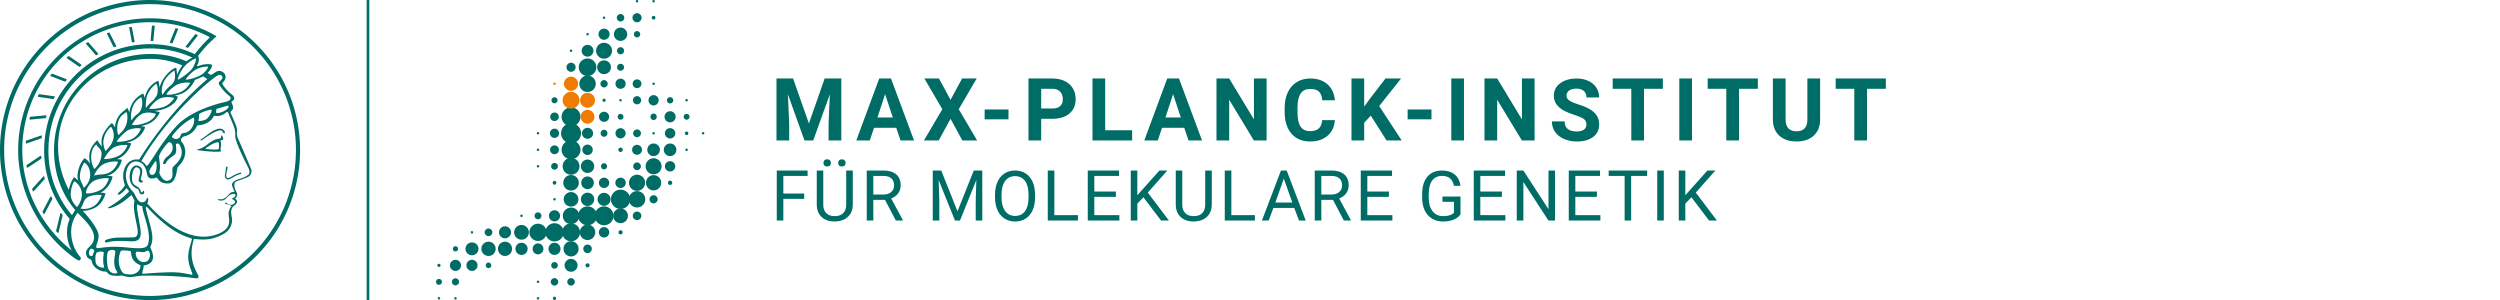 <svg xmlns="http://www.w3.org/2000/svg" viewBox="0 0 2500 300"><defs id="defs1102"/><defs id="defs836">
		<rect height="74.2" width="66.36" y="9.18" x="13.08" id="SVGID_1_"/>
	</defs><defs><style>.minerva-base-style{}</style></defs><g transform="translate(0 0) scale(1.429) translate(0 0)" style="fill: #006c66;"><title>minerva</title><path d="M105,0A105,105,0,1,0,210,105,105.1,105.1,0,0,0,105,0Zm0,207.1A102.1,102.1,0,1,1,207.1,105,102.2,102.2,0,0,1,105,207.1Z"/><path class="minerva-base-style" d="M166.6,97c-1.4-3.1-.5-5.1-.9-7.3s-2.7-7-4.3-10.8c-.7-1.7,3.8-1.3.4-7.6,0-.2,4.7-2,0-5.5a26.4,26.4,0,0,1-6-6.7,1,1,0,0,1,0-1.3c2.7-2.4,2.8-5.8-.1-7.5s-4.5,0-6.7,1.4c-.7.5-1.1.8-1.9.5L145.3,51c2.7-2.6,3.3-5.2,3.1-5.6s-4.6-1.3-10.2,1l-.4-.3c2.3-3.9,1-6.7.9-6.9h-.1A81,81,0,0,1,151,25.9h.1c.2-.3.3-.6-.2-.9l-1-.6A92.4,92.4,0,0,0,12.7,105c0,29.5,15,57.9,39.4,75.6a13.5,13.5,0,0,0,2.8,1.6A1.1,1.1,0,0,0,56,182l.3-.5a1,1,0,0,0,.3-.8c0-.7-.9-1.3-2.1-3a27.7,27.7,0,0,1-4.7-15.1,22.1,22.1,0,0,1,4.5-13.7c3.7,3.9,11.7,10.9,11.5,17.4s-6.9,6.8-5.4,12.2c.9,3.4,3.4,2,3.9,4.6.7,4.4,6.7,7.3,9.3,6.9.7-.1,1.2.4,2.4,1.7s6.2,1.6,8.2,1.2,4.1,1.4,8,.9,6.1-.9,8.2-.9,22.5-.3,36,1.8c2.4.4,3.1-.7,2.1-2.5-4.9-8.6-5.6-15.8-2.8-25,5,.4,12.2,1.7,21.6-4a11,11,0,0,0,5.1-9.5c-.1-2.1-1-4.7-.5-6.7s1.3-2.7,2.1-3.2c3.6-2.6,1-4.6.4-4.8a3.4,3.4,0,0,0,1.1-4.6c-.7-.7-2.7-6.2-.4-7.3s5.3-1.8,8.1-3.1a4.5,4.5,0,0,0,2.4-6C174.2,114.4,166.8,97.4,166.6,97ZM64.7,179.1c-.7.2-2.9.3-2.4-2.7s2.3-2.6,3.3-1.6S64.9,177.6,64.7,179.1Zm87-125.9c1.2-.8,2.5-1.1,3.3-.4,2.6,2.6-2.9,4.1-1.8,6.1a30.7,30.7,0,0,0,7.5,8.4c1.2,1,1.4,3.1-3.3,4.1s-23.6,5.9-33.6,16.5c-12.5,13.2-20.4,30.3-21.5,28s-3.6-2.8-3.2-3.5C117,81.6,145.1,57.3,151.7,53.2Zm8.2,21.7c-1,2.9-9.1,5.5-8.7,3.5s0-2.2.6-2.3,3.5-1.1,7.5-2.1C159.7,73.9,160.2,74.1,159.9,74.9Zm-20.6,5.3c-.2-1.2,8.5-4.1,8.8-3.3s-1.8,6-4.7,7-4.7.9-4.6.4A11,11,0,0,0,139.3,80.2ZM119,125.8c-4,2.5-6.2-2.2-6.8-3.1a3.7,3.7,0,0,1-.5-3.1c.3-1.4.5-3.3-.4-9.3-.4-2.7,5-9.2,6.3-10.4s3.1.6,3.2,2.6c.3,3.6-1.8,5.6-3.9,7.2s-3.1,4.4-2.6,5.1a1.5,1.5,0,0,0,1.9-.9c1.5-3.3,6-4.9,6.7-6.7s.3-4.4.2-5.6.9-1.2,1.6-1.1,1.4,1.4,1.8,2.7c2.9,7.5-4.3,12-5.5,13.8S122.1,123.9,119,125.8Zm6.1-29.1c-2.2,1.5-5.3-.5-4.7-1.4a43.7,43.7,0,0,1,11.5-11c3.4-2.1,3.8-2.3,4-1.1a10.6,10.6,0,0,1-2.6,7.5c-2.3,2.5-4.6,2.3-5.8,2.6S126.7,95.6,125.1,96.7Zm-19.3,25.6c-1-.2-1.4-2.1-1.2-2.9s3.1-5.2,4-6.4a.5.5,0,0,1,.8.3C110,117.4,109.4,123.1,105.8,122.3ZM138,48.2a17.7,17.7,0,0,1,7.5-1.6c.8.1-1.9,4.8-6.6,6.8s-8.5,2.5-8.9,2.3S134.1,49.9,138,48.2ZM54.7,126.5c-1.5-1.7-2.8-2.6-2.9-2.5a22.4,22.4,0,0,0-3.6,8.9A65.4,65.4,0,0,1,40.7,105C39.3,69.6,69,41.1,105.2,41.2a56.8,56.8,0,0,1,22.4,4.6,31.3,31.3,0,0,0-3.7,6.6c0-1.9-.5-3.4-.4-4.6s-5.1.9-9.7,8.3a19.9,19.9,0,0,0-2.2,5.3c-.1-2.8-.7-4.9-.9-4.9a16.1,16.1,0,0,0-8.5,8.8,22.4,22.4,0,0,0-1.1,3.4c-.2-1.9-.7-3.2-.9-3.2s-5.9,2.3-8.6,8.9A15.4,15.4,0,0,0,90.5,79c-.5-2.3-1.4-3.7-1.7-3.4-1.9,2.4-5.7,3.5-7.6,9.6a13.2,13.2,0,0,0-.7,4.2c-.8-2-2-3.2-2.3-3.2s-6.1,5.5-7,10.9a15.8,15.8,0,0,0,.2,5.8c-1.1-1.8-2.5-3-3.1-4.8-.9.5-5.7,5-5.8,10.7a19.7,19.7,0,0,0,.7,6.1c-1.6-2.9-3.8-4.2-4.1-4.1s-4,4.1-4.8,11.1A11.8,11.8,0,0,0,54.7,126.5Zm74.1-79.7c2.8-3.4,7.6-6.1,8.2-5.8s-.8,5.6-3.9,8.6-8.1,6.2-8.6,6.1S126.2,49.8,128.8,46.8Zm-9.3,13a21,21,0,0,0-5.6,6.4c-.5.9-1.9-5,1.7-10.6,2.2-3.5,6.6-6.6,6.5-6.2S124.2,56,119.5,59.8Zm-10.1,7.5c-3.4,5.1-3.6,3.3-7.3,8.3-.2.2-.2-6.5,1.1-9.4,2.1-4.7,5.7-7.4,6.2-7.5S111.3,64.5,109.4,67.3ZM98.3,77.4c-1.7,3-3.3,2.3-6.2,6.7-.3.4-1.1-3.6.7-9.1a12.6,12.6,0,0,1,5.9-6.9C99.3,68,100.4,73.8,98.3,77.4ZM88,88.1c-1.8,3.9-2.9,4-5,6.4-.3.4-1.8-3.7-.4-8.8s4-5.6,5.3-7S89.9,84,88,88.1Zm-8.4,6.6a10.3,10.3,0,0,1-.4,3c-1.3,4.3-3.9,6.2-5.3,8.1a15.7,15.7,0,0,1-1.6-5.8,15.2,15.2,0,0,1,5.2-11.2C78.3,88.8,79.6,92,79.6,94.7Zm-8.5,12.8A14.9,14.9,0,0,1,66,118.3a17.7,17.7,0,0,1-2.2-7.6c-.2-6.3,2.4-8.5,3.6-9.7C67.9,102.8,71.1,104.2,71.1,107.5ZM59,113.8c1.8.9,3.9,3.4,4.1,8.2s-3.2,8.7-4.6,9.4c-.9-3.7-2.6-4.4-2.6-8A18,18,0,0,1,59,113.8Zm7.3,12.5c4.6-2,9.6-1.7,9.8-1.5s-1.5,5.9-5.9,8.2-9.5,2.7-10,2.1S61.7,128.3,66.3,126.3Zm-.4-3.4c.3-1.5,3-6.5,7.1-8.3h0a18.4,18.4,0,0,1,9.4-1.5c.5.2-1.7,5.6-5.8,7.6S70.1,121.6,65.9,122.9Zm6.9-11.8c.2-.4,3.5-6.4,7.4-8.2a17.5,17.5,0,0,1,8.9-1.4c.3.1-1.8,5.4-6.2,7.6S72.6,111.6,72.8,111.1Zm8.9-11.9c-.3-.2,4.4-6.4,8.4-8.3a15.6,15.6,0,0,1,8.4-1c.3.3-1.9,5.5-6.5,7.5A24.2,24.2,0,0,1,81.7,99.2ZM92.4,87.4c-.2-.2,3.4-6.3,7.4-7.9s7.7-.1,8.9,0-1.3,4.5-6.6,6.4S93.1,87.7,92.4,87.4Zm12-11.4c.1-.3,4.1-5.9,8.1-7.3a16.4,16.4,0,0,1,9.2-.2c.5.2-2.8,5-7.7,6.5S104.3,76.3,104.4,76Zm12.1-9.9c-.5-.3,4.3-5.7,8.2-7.2a18,18,0,0,1,8.3-1c.3.2-2.5,4.9-7.1,6.7S117.1,66.5,116.5,66.1ZM50.2,175.3C28.6,158.1,15.6,132.1,15.6,105A89.3,89.3,0,0,1,146.4,25.8a.4.4,0,0,1,.1.7,97.3,97.3,0,0,0-10.2,11.4,73.1,73.1,0,0,0-31.3-7A74.3,74.3,0,0,0,30.9,105a72.1,72.1,0,0,0,17.9,48.2,23.1,23.1,0,0,0-1.9,9.4A25.6,25.6,0,0,0,50.2,175.3Zm.2-24.8h-.1A69.2,69.2,0,0,1,33.9,105,71.2,71.2,0,0,1,105,33.9a70.1,70.1,0,0,1,29.6,6.4,22.6,22.6,0,0,0-4.1,2.6A63.1,63.1,0,0,0,105,37.8,67.3,67.3,0,0,0,37.8,105c0,16.1,5,30.2,14.8,42C52.1,147.9,51.3,149.1,50.4,150.5Zm3.5-5.6c-1.3-1.2-4.1-4.3-4.4-8.3V136c0-4.3,1.9-8.6,2.4-9s5.3,3.3,5.4,8.7A14.4,14.4,0,0,1,53.9,144.9Zm8-7.2c3.9-1.8,9.6-1.4,9.3-1.1s-1.8,5.8-6.2,8a12.1,12.1,0,0,1-8.7,1.3C58.6,143.3,58.1,139.5,61.9,137.7Zm5.2,46.5c-.6-2.7-.4-6.3.5-7.3s4.9-1.2,5-.1-1.1,5.4.3,10.2C72.6,187.7,68.3,187.4,67.1,184.2Zm.3-11.1c-.3-2,1.6-3.9,1.6-8.2s-6.6-12.6-11.1-17.3a19.5,19.5,0,0,0,7.9-1.9c6.6-3.1,7.9-10.1,8.1-10.4a11,11,0,0,0-3.8-.4l.8-.4c6.4-3.5,8.1-11,7.8-11.1a17,17,0,0,0-4-.3l2-.7c6.8-2.7,8.7-10.3,8.5-10.6a16.1,16.1,0,0,0-3.5-.4l1.9-.8c6.2-3.1,8.4-10.1,8.1-10.3a10.5,10.5,0,0,0-3.3-.4,23.7,23.7,0,0,0,4.5-1.5c6.7-2.9,8.9-9.3,8.6-9.6a10.9,10.9,0,0,0-3-.5,34.5,34.5,0,0,0,4.4-1.3c6.6-2.2,9.2-8.5,8.8-8.6l-3.7-.8a24.5,24.5,0,0,0,6.6-1.3c7.1-2.4,9.6-6.7,9.8-8.6a6,6,0,0,0-2.3-.8,29.3,29.3,0,0,0,4.7-1.2c6.6-2.7,9.4-9.3,9.6-9.8a29.3,29.3,0,0,0,3.9-1.6l1.9-.9,1.6,1.1c1,.6,1.4.8.9,1.2C122,75,105,99.5,97.6,111.3c-.2.4-.6.3-1.3.3-7.9-.6-12.4,8.9-8.9,17.8-.4,1.8-4.2,5.3-4.5,5.5s-1,1.4.3,1.3,4.2-3.2,5.4-4.5c.4.6,2.2,2,1.3,2.8A63.6,63.6,0,0,1,76,145c-2.6,1.2,4.2,2.1,15.7-8.3.7-.6,1.5,2.4,2.5,3.7-2,6.5,2.9,19.1,2.1,23a2.8,2.8,0,0,1-2.8,2.7c-11.4.3-12.5-.3-18.3,1.4-2.7.8-2,2.6-.1,2.1s4.6-1.5,16.9-.7c3.1.1,6.5-.6,6.5-5.7s-3.6-18.4-2.4-20.3a6.9,6.9,0,0,0,3.5,1.4c-.2,4.5,7,19,3.8,27-1.2,3-6.4,2.7-15.4,1.8C72.7,171.6,67.7,174.9,67.4,173.1Zm35.1,9.9c-5.9,2-8.3-4.9-7.3-6.4s4.4,1,7.3-.9S106,181.8,102.5,183Zm-27,4.3c-.8-3.7-1.1-10,.4-11.5s4.9-.9,4.8.2c-.3,4.3-2.1,9.2,1.2,14.1C83.2,192,76.7,192.3,75.5,187.3Zm11.4,4.2c-1.6-.4-6-7.4-2.4-15.8.3-.8,5.8-.3,6.8,0s-.8,6.8,6.8,9.8C98.8,185.8,98,194.3,86.9,191.5Zm47.2-23.3c-2.5,8.8-3.8,12.3,0,21.9.5,1.3.9,2.3-.2,2.1-7.7-1.4-9.4-2.6-33.7-.6-1.7.2.6-3.4.3-5.8,2.2-.3,5.8-1.3,6.5-4.9s-2.1-7.6-1.8-8.2c3.5-6.7-.2-14.1-3.1-26.6-.3-1.2.4-1.7.9-1.1,15.6,16.9,25.5,20.2,30.9,21.8C134.4,167,134.3,167.6,134.1,168.2ZM174,122.1c-3.3,2.9-8.3,3.1-10.3,4.9s-1.5,2.5-.4,5.2,1.1,1.7-1.1,2.3-4.1,5.8-8.8,4.9c-1.8-.3-.5.8.2.9,2.6.3,3.7-.5,4.6-1.4s2.2-2.4,3.6-2.9,2.9-.5,3,.6-1.9,2.1-2.7,2.5c1,.5,3.9,1.9,1.4,3.6s-4.6-.5-4.9-.7-1.7-.2-1.3.3,5.2,1.3,4.5,2.2c-3.5,4.7-.6,7.5-1.7,12.3s-7.7,7.5-12.8,8.4c-17.4,3.1-34.3-11.6-44.2-22.8.9-2.1.8-4.8-.1-3.8s-.7,2.4-2.8,2.9c-3.9,1-5.7-5.9-6.9-7.1-4.8-4.7-6.7-11.4-3.9-17.3s9-4.7,11.4-1.1,1.7,7,3.4,8.3,4.8.2,5.4,0,1.7,4.3,8,4.1,5.9-10.7,6.9-11.6c8.6-8.4,4.2-15.9,2.6-17.6s1-3.6,1.5-3.7a13,13,0,0,0,9.4-7.7s8.4-.2,11.4-6.2c.8-1.6,3.3,1.5,8.9-2.9a.8.8,0,0,1,1.4.3c3.7,8.9,5.2,11.3,4.9,15.8s8.7,21.5,9.4,23.1S174.8,121.3,174,122.1Z"/><path class="minerva-base-style" d="M153.8,90c-4.9.2-10.6,6.2-12.4,7s-1.3,1.5-.2,1.1,5.9-4.7,10.7-6.4,3.6,1.8,5,1.6S156.6,89.9,153.8,90Z"/><path class="minerva-base-style" d="M154.9,94.8c-.4.1.4,2.2-1.7,2.3-4.6.3-8.3,4.7-11.1,6a12.9,12.9,0,0,1-3.8,1.4.3.3,0,0,0,.1.6c11.7,1.6,16.2,1.1,16.3.7s-.6-1.2-.4-1.7a11.3,11.3,0,0,0,.1-5.5c-.2-.8,1.8-.3,1.8-1.3S155.6,94.7,154.9,94.8Zm-1.8,9.3c-.2.9-5.5.5-8.3.2-.7,0-1.8-.1.3-1.4s4.1-2.8,7.2-3.4a.8.8,0,0,1,.8.6A10.6,10.6,0,0,1,153.1,104.1Z"/><path class="minerva-base-style" d="M168.4,120.8c-.9,0-4.5,1.6-5.9,2.5s-4.4,2.7-4.2-.8c.1-1.3.9-4.4.9-5.3s-1-.7-1.1,0a36.9,36.9,0,0,1-.7,5.3c-.4,1.8,1.2,4,3.6,2.7s4.8-2.9,7.3-3.4C168.9,121.7,169,120.8,168.4,120.8Z"/><path class="minerva-base-style" d="M100.5,133.6c-.7-.3-.5,1.2-1.4,1s-.2-1.3-1.8-3-2.8-1.2-4.3-3.6-.3-12,3.1-10.8,1.6,5,1,8,2.5,2.8,2.8,2.1-1.1-.9-1.4-1.9,3.5-7.6-1.8-9.4c-3.8-1.3-6.4,3.6-5.9,8.9a8,8,0,0,0,5.1,7.1c2.3.8.6,4,3.7,4C101,136,101.3,133.9,100.5,133.6Z"/><path class="minerva-base-style" d="M131.3,33.4c.2.1.3,0,.5-.1l6.5-8.3a.5.5,0,0,0-.2-.6L137,24a.4.4,0,0,0-.5.1L130,32.4c-.2.2-.1.5.2.6Z"/><path class="minerva-base-style" d="M119.2,30l1.1.3a.5.5,0,0,0,.5-.3l3.8-9.4a.4.4,0,0,0-.3-.6l-1.2-.2h-.3l-3.9,9.6A.4.4,0,0,0,119.2,30Z"/><path class="minerva-base-style" d="M105.8,28.7h1.1c.2.1.4-.1.4-.3l1-10a.5.5,0,0,0-.4-.5h-1.1c-.3,0-.4.2-.5.4l-.9,10A.4.4,0,0,0,105.8,28.7Z"/><path class="minerva-base-style" d="M92.8,29.7l1.1-.2c.2,0,.4-.2.3-.4l-1.9-9.9c0-.2-.2-.4-.4-.3H90.7c-.2.1-.4.3-.3.5l1.9,9.9C92.3,29.6,92.5,29.7,92.8,29.7Z"/><path class="minerva-base-style" d="M79.4,32.8l.5.2,1.1-.4a.4.4,0,0,0,.3-.6l-4.6-9a.4.4,0,0,0-.5-.2l-1,.3a.4.4,0,0,0-.3.6Z"/><path class="minerva-base-style" d="M67,38.5c.1.2.3.2.5.1l1-.6a.4.4,0,0,0,.1-.6l-6.7-7.7c-.2-.2-.4-.2-.5-.1l-1,.6c-.3.1-.3.4-.1.6Z"/><path class="minerva-base-style" d="M55.4,46.7c.2.1.4.1.5-.1l.9-.7a.5.5,0,0,0,0-.7l-8.5-5.9h-.5l-.9.8a.5.5,0,0,0,0,.7Z"/><path class="minerva-base-style" d="M45.4,57.1a.4.4,0,0,0,.4-.2l.8-.9c.2-.2.1-.5-.2-.6l-9.8-3.8c-.2-.1-.4-.1-.5.1l-.7.9a.4.4,0,0,0,.2.7Z"/><path class="minerva-base-style" d="M26.8,67.8l10.5,1.5c.2,0,.4-.1.4-.3l.6-1a.4.4,0,0,0-.3-.6L27.5,65.9l-.5.2a5.4,5.4,0,0,1-.5,1.1A.4.4,0,0,0,26.8,67.8Z"/><path class="minerva-base-style" d="M21.1,83.7l10.7-1a.3.3,0,0,0,.3-.3,7.6,7.6,0,0,0,.4-1.1.4.4,0,0,0-.4-.6l-10.8,1-.4.3-.3,1.2C20.6,83.5,20.8,83.8,21.1,83.7Z"/><path class="minerva-base-style" d="M29.2,96.5c0-.4.1-.9.1-1.3s-.2-.5-.5-.4L18.4,98.4c-.2.1-.3.2-.3.4s-.1.8-.1,1.2a.4.4,0,0,0,.6.4l10.3-3.6A.3.3,0,0,0,29.2,96.5Z"/><path class="minerva-base-style" d="M28.9,110.8v-1.3a.5.5,0,0,0-.7-.4l-9.4,6.3c-.2,0-.2.2-.2.4s.1.8.1,1.2a.5.5,0,0,0,.7.3l9.4-6.2C28.9,111,29,110.9,28.9,110.8Z"/><path class="minerva-base-style" d="M31.3,125l-.3-1.3a.4.4,0,0,0-.7-.2L22.6,132c-.1.1-.2.3-.1.4s.3.8.4,1.2a.4.4,0,0,0,.7.2l7.6-8.4C31.3,125.3,31.3,125.2,31.3,125Z"/><path class="minerva-base-style" d="M35.2,137.7,29.8,148c-.1.1,0,.3,0,.4l.7,1.2a.4.4,0,0,0,.7-.1l5.4-10.2c0-.1.1-.2,0-.4l-.6-1.2A.5.5,0,0,0,35.2,137.7Z"/><path class="minerva-base-style" d="M42.9,149.3c-.2-.3-.7-.2-.7.1l-2.9,12c-.1.2,0,.3,0,.4l1,1a.4.4,0,0,0,.7-.1l2.8-11.9c.1-.1,0-.2,0-.3Z"/></g><rect x="366.666" y="0" width="2.65" height="300" style="fill: #006c66"/><g transform="translate(435.982 0) scale(4.044) translate(0 0)"><style id="style833" type="text/css">
	.st0{clip-path:url(#SVGID_2_);fill:#006C66;}
	.st1{clip-path:url(#SVGID_2_);fill:#EF7C00;}
</style><g transform="translate(-13.08,-9.18)" id="g1097">
	<defs id="defs836">
		<rect height="74.2" width="66.36" y="9.18" x="13.08" id="SVGID_1_"/>
	</defs>
	<clipPath id="SVGID_2_">
		<use height="100%" width="100%" y="0" x="0" id="use838" style="overflow:visible" href="#SVGID_1_"/>
	</clipPath>
	<path id="path841" clip-path="url(#SVGID_2_)" d="m 13.82,75.2 c 0.22,0 0.4,-0.18 0.4,-0.4 0,-0.22 -0.18,-0.4 -0.4,-0.4 -0.22,0 -0.4,0.18 -0.4,0.4 0,0.22 0.18,0.4 0.4,0.4" class="st0"/>
	<path id="path843" clip-path="url(#SVGID_2_)" d="m 13.82,79.62 c 0.41,0 0.74,-0.33 0.74,-0.74 0,-0.41 -0.33,-0.74 -0.74,-0.74 -0.41,0 -0.74,0.33 -0.74,0.74 0,0.41 0.33,0.74 0.74,0.74" class="st0"/>
	<path id="path845" clip-path="url(#SVGID_2_)" d="m 13.82,83.26 c 0.17,0 0.31,-0.14 0.31,-0.31 0,-0.17 -0.14,-0.31 -0.31,-0.31 -0.17,0 -0.31,0.14 -0.31,0.31 0,0.17 0.14,0.31 0.31,0.31" class="st0"/>
	<path id="path847" clip-path="url(#SVGID_2_)" d="m 17.9,71.36 c 0.36,0 0.65,-0.29 0.65,-0.65 0,-0.36 -0.29,-0.65 -0.65,-0.65 -0.36,0 -0.65,0.29 -0.65,0.65 0,0.36 0.29,0.65 0.65,0.65" class="st0"/>
	<path id="path849" clip-path="url(#SVGID_2_)" d="m 17.9,76.18 c 0.76,0 1.38,-0.62 1.38,-1.38 0,-0.76 -0.62,-1.38 -1.38,-1.38 -0.76,0 -1.38,0.62 -1.38,1.38 0,0.76 0.62,1.38 1.38,1.38" class="st0"/>
	<path id="path851" clip-path="url(#SVGID_2_)" d="m 17.9,79.76 c 0.49,0 0.89,-0.4 0.89,-0.89 0,-0.49 -0.4,-0.89 -0.89,-0.89 -0.49,0 -0.89,0.4 -0.89,0.89 0,0.49 0.4,0.89 0.89,0.89" class="st0"/>
	<path id="path853" clip-path="url(#SVGID_2_)" d="m 17.9,83.26 c 0.17,0 0.31,-0.14 0.31,-0.31 0,-0.17 -0.14,-0.31 -0.31,-0.31 -0.17,0 -0.31,0.14 -0.31,0.31 0,0.17 0.14,0.31 0.31,0.31" class="st0"/>
	<path id="path855" clip-path="url(#SVGID_2_)" d="m 21.98,66.94 c 0.17,0 0.31,-0.14 0.31,-0.31 0,-0.17 -0.14,-0.31 -0.31,-0.31 -0.17,0 -0.31,0.14 -0.31,0.31 0,0.17 0.15,0.31 0.31,0.31" class="st0"/>
	<path id="path857" clip-path="url(#SVGID_2_)" d="m 21.98,72.3 c 0.89,0 1.61,-0.71 1.61,-1.59 0,-0.88 -0.72,-1.59 -1.61,-1.59 -0.89,0 -1.61,0.71 -1.61,1.59 0,0.88 0.73,1.59 1.61,1.59" class="st0"/>
	<path id="path859" clip-path="url(#SVGID_2_)" d="m 21.98,76.18 c 0.76,0 1.38,-0.62 1.38,-1.38 0,-0.76 -0.62,-1.38 -1.38,-1.38 -0.76,0 -1.38,0.62 -1.38,1.38 0,0.76 0.62,1.38 1.38,1.38" class="st0"/>
	<path id="path861" clip-path="url(#SVGID_2_)" d="m 26.07,67.58 c 0.53,0 0.96,-0.42 0.96,-0.95 0,-0.52 -0.43,-0.95 -0.96,-0.95 -0.53,0 -0.96,0.42 -0.96,0.95 0,0.52 0.43,0.95 0.96,0.95" class="st0"/>
	<path id="path863" clip-path="url(#SVGID_2_)" d="m 26.07,72.48 c 0.98,0 1.77,-0.79 1.77,-1.77 0,-0.98 -0.79,-1.77 -1.77,-1.77 -0.98,0 -1.77,0.79 -1.77,1.77 -0.01,0.98 0.79,1.77 1.77,1.77" class="st0"/>
	<path id="path865" clip-path="url(#SVGID_2_)" d="m 26.07,75.48 c 0.38,0 0.69,-0.31 0.69,-0.69 0,-0.38 -0.31,-0.69 -0.69,-0.69 -0.38,0 -0.69,0.31 -0.69,0.69 0,0.38 0.31,0.69 0.69,0.69" class="st0"/>
	<path id="path867" clip-path="url(#SVGID_2_)" d="m 30.15,68.12 c 0.82,0 1.49,-0.67 1.49,-1.49 0,-0.82 -0.66,-1.49 -1.49,-1.49 -0.82,0 -1.49,0.67 -1.49,1.49 0,0.82 0.67,1.49 1.49,1.49" class="st0"/>
	<path id="path869" clip-path="url(#SVGID_2_)" d="m 30.15,72.48 c 0.97,0 1.75,-0.79 1.75,-1.77 0,-0.98 -0.78,-1.77 -1.75,-1.77 -0.97,0 -1.75,0.79 -1.75,1.77 0,0.98 0.78,1.77 1.75,1.77" class="st0"/>
	<path id="path871" clip-path="url(#SVGID_2_)" d="m 34.23,62.85 c 0.17,0 0.31,-0.14 0.31,-0.31 0,-0.17 -0.14,-0.31 -0.31,-0.31 -0.17,0 -0.31,0.14 -0.31,0.31 0,0.18 0.14,0.31 0.31,0.31" class="st0"/>
	<path id="path873" clip-path="url(#SVGID_2_)" d="m 34.23,68.45 c 1.01,0 1.82,-0.82 1.82,-1.83 0,-1.01 -0.82,-1.82 -1.82,-1.82 -1.01,0 -1.83,0.82 -1.83,1.82 0.01,1.02 0.82,1.83 1.83,1.83" class="st0"/>
	<path id="path875" clip-path="url(#SVGID_2_)" d="m 34.23,72.22 c 0.83,0 1.51,-0.67 1.51,-1.51 0,-0.84 -0.67,-1.51 -1.51,-1.51 -0.83,0 -1.51,0.67 -1.51,1.51 0,0.84 0.68,1.51 1.51,1.51" class="st0"/>
	<path id="path877" clip-path="url(#SVGID_2_)" d="m 38.31,42.44 c 0.17,0 0.31,-0.14 0.31,-0.31 0,-0.17 -0.14,-0.31 -0.31,-0.31 -0.17,0 -0.31,0.14 -0.31,0.31 0.01,0.18 0.14,0.31 0.31,0.31" class="st0"/>
	<path id="path879" clip-path="url(#SVGID_2_)" d="m 38.31,46.53 c 0.17,0 0.31,-0.14 0.31,-0.31 0,-0.17 -0.14,-0.31 -0.31,-0.31 -0.17,0 -0.31,0.14 -0.31,0.31 0.01,0.17 0.14,0.31 0.31,0.31" class="st0"/>
	<path id="path881" clip-path="url(#SVGID_2_)" d="m 38.31,50.61 c 0.17,0 0.31,-0.14 0.31,-0.31 0,-0.17 -0.14,-0.31 -0.31,-0.31 -0.17,0 -0.31,0.14 -0.31,0.31 0.01,0.17 0.14,0.31 0.31,0.31" class="st0"/>
	<path id="path883" clip-path="url(#SVGID_2_)" d="m 38.31,63.41 c 0.48,0 0.86,-0.39 0.86,-0.86 0,-0.47 -0.39,-0.87 -0.86,-0.87 -0.48,0 -0.87,0.39 -0.87,0.87 0,0.48 0.39,0.86 0.87,0.86" class="st0"/>
	<path id="path885" clip-path="url(#SVGID_2_)" d="m 38.31,68.77 c 1.18,0 2.14,-0.96 2.14,-2.14 0,-1.18 -0.96,-2.14 -2.14,-2.14 -1.18,0 -2.14,0.96 -2.14,2.14 0,1.18 0.96,2.14 2.14,2.14" class="st0"/>
	<path id="path887" clip-path="url(#SVGID_2_)" d="m 38.31,72.08 c 0.74,0 1.34,-0.61 1.34,-1.36 0,-0.75 -0.6,-1.36 -1.34,-1.36 -0.74,0 -1.34,0.61 -1.34,1.36 0,0.75 0.6,1.36 1.34,1.36" class="st0"/>
	<path id="path889" clip-path="url(#SVGID_2_)" d="m 38.31,79.18 c 0.17,0 0.31,-0.14 0.31,-0.31 0,-0.17 -0.14,-0.31 -0.31,-0.31 -0.17,0 -0.31,0.14 -0.31,0.31 0,0.17 0.14,0.31 0.31,0.31" class="st0"/>
	<path id="path891" clip-path="url(#SVGID_2_)" d="m 38.31,83.26 c 0.17,0 0.31,-0.14 0.31,-0.31 0,-0.17 -0.14,-0.31 -0.31,-0.31 -0.17,0 -0.31,0.14 -0.31,0.31 0,0.17 0.14,0.31 0.31,0.31" class="st0"/>
	<path id="path893" clip-path="url(#SVGID_2_)" d="m 42.39,30.2 c 0.17,0 0.31,-0.14 0.31,-0.31 0,-0.17 -0.14,-0.31 -0.31,-0.31 -0.17,0 -0.31,0.14 -0.31,0.31 0.01,0.17 0.14,0.31 0.31,0.31" class="st1"/>
	<path id="path895" clip-path="url(#SVGID_2_)" d="m 42.39,34.74 c 0.42,0 0.76,-0.34 0.76,-0.76 0,-0.42 -0.34,-0.76 -0.76,-0.76 -0.42,0 -0.76,0.34 -0.76,0.76 0,0.42 0.34,0.76 0.76,0.76" class="st0"/>
	<path id="path897" clip-path="url(#SVGID_2_)" d="m 42.39,39.11 c 0.58,0 1.06,-0.47 1.06,-1.06 0,-0.59 -0.47,-1.05 -1.06,-1.05 -0.58,0 -1.06,0.47 -1.06,1.06 0,0.59 0.48,1.05 1.06,1.05" class="st0"/>
	<path id="path899" clip-path="url(#SVGID_2_)" d="m 42.39,43.29 c 0.62,0 1.13,-0.51 1.13,-1.15 0,-0.64 -0.51,-1.15 -1.13,-1.15 -0.62,0 -1.13,0.51 -1.13,1.15 0,0.63 0.51,1.15 1.13,1.15" class="st0"/>
	<path id="path901" clip-path="url(#SVGID_2_)" d="m 42.39,47.31 c 0.61,0 1.1,-0.49 1.1,-1.09 0,-0.6 -0.49,-1.09 -1.1,-1.09 -0.61,0 -1.1,0.49 -1.1,1.09 0.01,0.6 0.5,1.09 1.1,1.09" class="st0"/>
	<path id="path903" clip-path="url(#SVGID_2_)" d="m 42.39,51.15 c 0.47,0 0.85,-0.38 0.85,-0.84 0,-0.46 -0.38,-0.85 -0.85,-0.85 -0.47,0 -0.85,0.38 -0.85,0.85 0,0.47 0.38,0.84 0.85,0.84" class="st0"/>
	<path id="path905" clip-path="url(#SVGID_2_)" d="m 42.39,54.86 c 0.25,0 0.46,-0.21 0.46,-0.48 0,-0.26 -0.2,-0.48 -0.46,-0.48 -0.25,0 -0.46,0.21 -0.46,0.48 0.01,0.27 0.21,0.48 0.46,0.48" class="st0"/>
	<path id="path907" clip-path="url(#SVGID_2_)" d="m 42.39,58.77 c 0.17,0 0.31,-0.14 0.31,-0.31 0,-0.17 -0.14,-0.31 -0.31,-0.31 -0.17,0 -0.31,0.14 -0.31,0.31 0,0.17 0.14,0.31 0.31,0.31" class="st0"/>
	<path id="path909" clip-path="url(#SVGID_2_)" d="m 42.39,63.93 c 0.76,0 1.38,-0.62 1.38,-1.38 0,-0.76 -0.62,-1.38 -1.38,-1.38 -0.76,0 -1.38,0.62 -1.38,1.38 0,0.76 0.62,1.38 1.38,1.38" class="st0"/>
	<path id="path911" clip-path="url(#SVGID_2_)" d="m 42.39,68.89 c 1.25,0 2.26,-1.01 2.26,-2.26 0,-1.25 -1.01,-2.26 -2.26,-2.26 -1.25,0 -2.26,1.01 -2.26,2.26 0.01,1.25 1.02,2.26 2.26,2.26" class="st0"/>
	<path id="path913" clip-path="url(#SVGID_2_)" d="m 42.39,72.22 c 0.82,0 1.49,-0.67 1.49,-1.51 0,-0.84 -0.66,-1.51 -1.49,-1.51 -0.82,0 -1.49,0.67 -1.49,1.51 0,0.84 0.67,1.51 1.49,1.51" class="st0"/>
	<path id="path915" clip-path="url(#SVGID_2_)" d="m 42.39,75.63 c 0.46,0 0.83,-0.37 0.83,-0.83 0,-0.46 -0.37,-0.83 -0.83,-0.83 -0.46,0 -0.83,0.37 -0.83,0.83 0,0.46 0.37,0.83 0.83,0.83" class="st0"/>
	<path id="path917" clip-path="url(#SVGID_2_)" d="m 42.39,79.81 c 0.52,0 0.93,-0.42 0.93,-0.93 0,-0.51 -0.42,-0.93 -0.93,-0.93 -0.52,0 -0.94,0.42 -0.94,0.93 0,0.51 0.43,0.93 0.94,0.93" class="st0"/>
	<path id="path919" clip-path="url(#SVGID_2_)" d="m 42.39,83.37 c 0.22,0 0.4,-0.19 0.4,-0.42 0,-0.23 -0.18,-0.42 -0.4,-0.42 -0.22,0 -0.4,0.19 -0.4,0.42 0,0.24 0.18,0.42 0.4,0.42" class="st0"/>
	<path id="path921" clip-path="url(#SVGID_2_)" d="m 46.48,22.04 c 0.17,0 0.31,-0.14 0.31,-0.31 0,-0.17 -0.14,-0.31 -0.31,-0.31 -0.17,0 -0.31,0.14 -0.31,0.31 0,0.17 0.14,0.31 0.31,0.31" class="st0"/>
	<path id="path923" clip-path="url(#SVGID_2_)" d="m 46.48,26.94 c 0.62,0 1.13,-0.51 1.13,-1.13 0,-0.62 -0.51,-1.13 -1.13,-1.13 -0.62,0 -1.13,0.51 -1.13,1.13 -0.01,0.63 0.5,1.13 1.13,1.13" class="st0"/>
	<path id="path925" clip-path="url(#SVGID_2_)" d="m 46.48,31.64 c 0.97,0 1.75,-0.78 1.75,-1.75 0,-0.97 -0.78,-1.75 -1.75,-1.75 -0.97,0 -1.75,0.78 -1.75,1.75 -0.01,0.97 0.78,1.75 1.75,1.75" class="st1"/>
	<path id="path927" clip-path="url(#SVGID_2_)" d="m 46.48,40.4 c 1.29,0 2.34,-1.05 2.34,-2.34 0,-1.29 -1.05,-2.34 -2.34,-2.34 -1.29,0 -2.34,1.05 -2.34,2.34 0,1.29 1.04,2.34 2.34,2.34" class="st0"/>
	<path id="path929" clip-path="url(#SVGID_2_)" d="m 46.48,44.62 c 1.37,0 2.48,-1.11 2.48,-2.48 0,-1.37 -1.11,-2.48 -2.48,-2.48 -1.37,0 -2.48,1.11 -2.48,2.48 0,1.37 1.11,2.48 2.48,2.48" class="st0"/>
	<path id="path931" clip-path="url(#SVGID_2_)" d="m 46.48,48.56 c 1.29,0 2.34,-1.05 2.34,-2.34 0,-1.29 -1.05,-2.34 -2.34,-2.34 -1.29,0 -2.34,1.05 -2.34,2.34 0,1.29 1.04,2.34 2.34,2.34" class="st0"/>
	<path id="path933" clip-path="url(#SVGID_2_)" d="m 46.48,52.39 c 1.15,0 2.09,-0.93 2.09,-2.09 0,-1.16 -0.93,-2.09 -2.09,-2.09 -1.15,0 -2.09,0.93 -2.09,2.09 0,1.16 0.93,2.09 2.09,2.09" class="st0"/>
	<path id="path935" clip-path="url(#SVGID_2_)" d="m 46.48,56.31 c 1.06,0 1.93,-0.86 1.93,-1.93 0,-1.07 -0.86,-1.93 -1.93,-1.93 -1.06,0 -1.93,0.86 -1.93,1.93 0,1.07 0.86,1.93 1.93,1.93" class="st0"/>
	<path id="path937" clip-path="url(#SVGID_2_)" d="m 46.48,60.27 c 1.01,0 1.82,-0.81 1.82,-1.8 0,-1 -0.82,-1.8 -1.82,-1.8 -1.01,0 -1.83,0.81 -1.83,1.8 0,0.99 0.82,1.8 1.83,1.8" class="st0"/>
	<path id="path939" clip-path="url(#SVGID_2_)" d="m 46.48,64.6 c 1.13,0 2.05,-0.92 2.05,-2.05 0,-1.13 -0.92,-2.05 -2.05,-2.05 -1.13,0 -2.05,0.92 -2.05,2.05 0,1.13 0.91,2.05 2.05,2.05" class="st0"/>
	<path id="path941" clip-path="url(#SVGID_2_)" d="m 46.48,68.85 c 1.23,0 2.22,-0.99 2.22,-2.22 0,-1.23 -0.99,-2.22 -2.22,-2.22 -1.23,0 -2.22,0.99 -2.22,2.22 -0.01,1.23 0.99,2.22 2.22,2.22" class="st0"/>
	<path id="path943" clip-path="url(#SVGID_2_)" d="m 46.48,72.6 c 1.03,0 1.87,-0.84 1.87,-1.89 0,-1.04 -0.84,-1.89 -1.87,-1.89 -1.04,0 -1.87,0.84 -1.87,1.89 -0.01,1.04 0.83,1.89 1.87,1.89" class="st0"/>
	<path id="path945" clip-path="url(#SVGID_2_)" d="m 46.48,76.38 c 0.89,0 1.61,-0.71 1.61,-1.59 0,-0.88 -0.72,-1.59 -1.61,-1.59 -0.89,0 -1.61,0.71 -1.61,1.59 0,0.88 0.72,1.59 1.61,1.59" class="st0"/>
	<path id="path947" clip-path="url(#SVGID_2_)" d="m 46.48,79.81 c 0.52,0 0.93,-0.42 0.93,-0.93 0,-0.51 -0.42,-0.93 -0.93,-0.93 -0.52,0 -0.94,0.42 -0.94,0.93 0,0.51 0.42,0.93 0.94,0.93" class="st0"/>
	<path id="path949" clip-path="url(#SVGID_2_)" d="m 50.56,17.95 c 0.17,0 0.31,-0.14 0.31,-0.31 0,-0.17 -0.14,-0.31 -0.31,-0.31 -0.17,0 -0.31,0.14 -0.31,0.31 0,0.18 0.14,0.31 0.31,0.31" class="st0"/>
	<path id="path951" clip-path="url(#SVGID_2_)" d="m 50.56,23.19 c 0.8,0 1.46,-0.65 1.46,-1.46 0,-0.81 -0.65,-1.46 -1.46,-1.46 -0.81,0 -1.46,0.65 -1.46,1.46 0,0.81 0.65,1.46 1.46,1.46" class="st0"/>
	<path id="path953" clip-path="url(#SVGID_2_)" d="m 50.56,27.99 c 1.2,0 2.18,-0.98 2.18,-2.18 0,-1.2 -0.98,-2.18 -2.18,-2.18 -1.2,0 -2.18,0.97 -2.18,2.18 0,1.2 0.97,2.18 2.18,2.18" class="st0"/>
	<path id="path955" clip-path="url(#SVGID_2_)" d="m 50.56,31.93 c 1.12,0 2.04,-0.91 2.04,-2.04 0,-1.13 -0.91,-2.04 -2.04,-2.04 -1.13,0 -2.04,0.91 -2.04,2.04 0,1.13 0.91,2.04 2.04,2.04" class="st0"/>
	<path id="path957" clip-path="url(#SVGID_2_)" d="m 50.56,35.82 c 1.02,0 1.84,-0.82 1.84,-1.84 0,-1.02 -0.83,-1.84 -1.84,-1.84 -1.02,0 -1.84,0.82 -1.84,1.84 0,1.02 0.82,1.84 1.84,1.84" class="st1"/>
	<path id="path959" clip-path="url(#SVGID_2_)" d="m 50.56,39.77 c 0.94,0 1.71,-0.77 1.71,-1.71 0,-0.94 -0.76,-1.71 -1.71,-1.71 -0.95,0 -1.71,0.77 -1.71,1.71 0,0.94 0.76,1.71 1.71,1.71" class="st1"/>
	<path id="path961" clip-path="url(#SVGID_2_)" d="m 50.56,43.5 c 0.76,0 1.38,-0.61 1.38,-1.36 0,-0.75 -0.62,-1.36 -1.38,-1.36 -0.76,0 -1.38,0.61 -1.38,1.36 0,0.75 0.62,1.36 1.38,1.36" class="st0"/>
	<path id="path963" clip-path="url(#SVGID_2_)" d="m 50.56,47.51 c 0.71,0 1.29,-0.58 1.29,-1.29 0,-0.71 -0.58,-1.29 -1.29,-1.29 -0.72,0 -1.29,0.58 -1.29,1.29 0,0.71 0.57,1.29 1.29,1.29" class="st0"/>
	<path id="path965" clip-path="url(#SVGID_2_)" d="m 50.56,51.96 c 0.91,0 1.65,-0.74 1.65,-1.66 0,-0.92 -0.74,-1.66 -1.65,-1.66 -0.91,0 -1.65,0.74 -1.65,1.66 0,0.92 0.74,1.66 1.65,1.66" class="st0"/>
	<path id="path967" clip-path="url(#SVGID_2_)" d="m 50.56,55.95 c 0.86,0 1.56,-0.7 1.56,-1.57 0,-0.87 -0.7,-1.57 -1.56,-1.57 -0.86,0 -1.56,0.7 -1.56,1.57 0,0.87 0.7,1.57 1.56,1.57" class="st0"/>
	<path id="path969" clip-path="url(#SVGID_2_)" d="m 50.56,60.12 c 0.91,0 1.65,-0.74 1.65,-1.65 0,-0.91 -0.74,-1.65 -1.65,-1.65 -0.91,0 -1.65,0.74 -1.65,1.65 0,0.91 0.74,1.65 1.65,1.65" class="st0"/>
	<path id="path971" clip-path="url(#SVGID_2_)" d="m 50.56,64.89 c 1.29,0 2.34,-1.05 2.34,-2.34 0,-1.29 -1.05,-2.34 -2.34,-2.34 -1.29,0 -2.34,1.05 -2.34,2.34 0,1.29 1.04,2.34 2.34,2.34" class="st0"/>
	<path id="path973" clip-path="url(#SVGID_2_)" d="m 50.56,68.54 c 1.06,0 1.91,-0.86 1.91,-1.91 0,-1.06 -0.86,-1.92 -1.91,-1.92 -1.06,0 -1.91,0.86 -1.91,1.92 -0.01,1.06 0.85,1.91 1.91,1.91" class="st0"/>
	<path id="path975" clip-path="url(#SVGID_2_)" d="m 50.56,71.77 c 0.58,0 1.06,-0.47 1.06,-1.06 0,-0.59 -0.47,-1.06 -1.06,-1.06 -0.58,0 -1.06,0.47 -1.06,1.06 0,0.59 0.47,1.06 1.06,1.06" class="st0"/>
	<path id="path977" clip-path="url(#SVGID_2_)" d="m 50.56,75.3 c 0.29,0 0.52,-0.23 0.52,-0.51 0,-0.28 -0.23,-0.51 -0.52,-0.51 -0.29,0 -0.52,0.23 -0.52,0.51 0,0.28 0.23,0.51 0.52,0.51" class="st0"/>
	<path id="path979" clip-path="url(#SVGID_2_)" d="m 54.64,13.87 c 0.17,0 0.31,-0.14 0.31,-0.31 0,-0.17 -0.14,-0.31 -0.31,-0.31 -0.17,0 -0.31,0.14 -0.31,0.31 0,0.17 0.14,0.31 0.31,0.31" class="st0"/>
	<path id="path981" clip-path="url(#SVGID_2_)" d="m 54.64,19.02 c 0.76,0 1.38,-0.62 1.38,-1.38 0,-0.76 -0.62,-1.38 -1.38,-1.38 -0.76,0 -1.38,0.62 -1.38,1.38 0,0.77 0.62,1.38 1.38,1.38" class="st0"/>
	<path id="path983" clip-path="url(#SVGID_2_)" d="m 54.64,23.7 c 1.09,0 1.98,-0.88 1.98,-1.98 0,-1.1 -0.88,-1.97 -1.98,-1.97 -1.09,0 -1.98,0.88 -1.98,1.97 0,1.09 0.89,1.98 1.98,1.98" class="st0"/>
	<path id="path985" clip-path="url(#SVGID_2_)" d="m 54.64,27.52 c 0.94,0 1.71,-0.77 1.71,-1.71 0,-0.94 -0.76,-1.71 -1.71,-1.71 -0.95,0 -1.71,0.77 -1.71,1.71 0,0.95 0.76,1.71 1.71,1.71" class="st0"/>
	<path id="path987" clip-path="url(#SVGID_2_)" d="m 54.64,30.81 c 0.5,0 0.91,-0.41 0.91,-0.91 0,-0.5 -0.41,-0.92 -0.91,-0.92 -0.51,0 -0.91,0.41 -0.91,0.92 0,0.51 0.4,0.91 0.91,0.91" class="st0"/>
	<path id="path989" clip-path="url(#SVGID_2_)" d="m 54.64,34.37 c 0.22,0 0.4,-0.18 0.4,-0.4 0,-0.22 -0.18,-0.4 -0.4,-0.4 -0.22,0 -0.4,0.18 -0.4,0.4 0,0.22 0.18,0.4 0.4,0.4" class="st0"/>
	<path id="path991" clip-path="url(#SVGID_2_)" d="m 54.64,39.31 c 0.7,0 1.26,-0.56 1.26,-1.25 0,-0.69 -0.56,-1.25 -1.26,-1.25 -0.7,0 -1.26,0.56 -1.26,1.25 0,0.69 0.56,1.25 1.26,1.25" class="st0"/>
	<path id="path993" clip-path="url(#SVGID_2_)" d="m 54.64,43.01 c 0.47,0 0.85,-0.39 0.85,-0.87 0,-0.48 -0.38,-0.87 -0.85,-0.87 -0.47,0 -0.85,0.39 -0.85,0.87 0,0.48 0.38,0.87 0.85,0.87" class="st0"/>
	<path id="path995" clip-path="url(#SVGID_2_)" d="m 54.64,51.07 c 0.42,0 0.76,-0.34 0.76,-0.77 0,-0.43 -0.34,-0.77 -0.76,-0.77 -0.42,0 -0.76,0.35 -0.76,0.77 0,0.43 0.34,0.77 0.76,0.77" class="st0"/>
	<path id="path997" clip-path="url(#SVGID_2_)" d="m 54.64,55.67 c 0.71,0 1.28,-0.57 1.28,-1.28 0,-0.71 -0.57,-1.28 -1.28,-1.28 -0.71,0 -1.28,0.57 -1.28,1.28 0,0.7 0.57,1.28 1.28,1.28" class="st0"/>
	<path id="path999" clip-path="url(#SVGID_2_)" d="m 54.64,60.08 c 0.89,0 1.61,-0.72 1.61,-1.61 0,-0.89 -0.72,-1.61 -1.61,-1.61 -0.89,0 -1.61,0.72 -1.61,1.61 0,0.89 0.72,1.61 1.61,1.61" class="st0"/>
	<path id="path1001" clip-path="url(#SVGID_2_)" d="m 54.64,64.89 c 1.29,0 2.34,-1.05 2.34,-2.34 0,-1.29 -1.05,-2.34 -2.34,-2.34 -1.29,0 -2.34,1.05 -2.34,2.34 0,1.29 1.05,2.34 2.34,2.34" class="st0"/>
	<path id="path1003" clip-path="url(#SVGID_2_)" d="m 54.64,67.92 c 0.71,0 1.29,-0.58 1.29,-1.29 0,-0.72 -0.58,-1.29 -1.29,-1.29 -0.72,0 -1.29,0.58 -1.29,1.29 0,0.71 0.57,1.29 1.29,1.29" class="st0"/>
	<path id="path1005" clip-path="url(#SVGID_2_)" d="m 58.72,14.5 c 0.52,0 0.93,-0.42 0.93,-0.93 0,-0.51 -0.42,-0.93 -0.93,-0.93 -0.52,0 -0.94,0.42 -0.94,0.93 0,0.51 0.43,0.93 0.94,0.93" class="st0"/>
	<path id="path1007" clip-path="url(#SVGID_2_)" d="m 58.72,19.3 c 0.91,0 1.65,-0.74 1.65,-1.65 0,-0.91 -0.74,-1.65 -1.65,-1.65 -0.91,0 -1.65,0.74 -1.65,1.65 0,0.91 0.74,1.65 1.65,1.65" class="st0"/>
	<path id="path1009" clip-path="url(#SVGID_2_)" d="m 58.72,22.62 c 0.49,0 0.89,-0.4 0.89,-0.89 0,-0.49 -0.4,-0.89 -0.89,-0.89 -0.49,0 -0.89,0.4 -0.89,0.89 0,0.49 0.4,0.89 0.89,0.89" class="st0"/>
	<path id="path1011" clip-path="url(#SVGID_2_)" d="m 58.72,26.68 c 0.48,0 0.87,-0.39 0.87,-0.87 0,-0.48 -0.39,-0.87 -0.87,-0.87 -0.48,0 -0.87,0.39 -0.87,0.87 0,0.48 0.39,0.87 0.87,0.87" class="st0"/>
	<path id="path1013" clip-path="url(#SVGID_2_)" d="m 58.72,31.15 c 0.7,0 1.26,-0.56 1.26,-1.26 0,-0.7 -0.56,-1.26 -1.26,-1.26 -0.7,0 -1.26,0.57 -1.26,1.26 0,0.7 0.56,1.26 1.26,1.26" class="st0"/>
	<path id="path1015" clip-path="url(#SVGID_2_)" d="m 58.72,34.28 c 0.17,0 0.31,-0.14 0.31,-0.31 0,-0.17 -0.14,-0.31 -0.31,-0.31 -0.17,0 -0.31,0.14 -0.31,0.31 0.01,0.17 0.14,0.31 0.31,0.31" class="st0"/>
	<path id="path1017" clip-path="url(#SVGID_2_)" d="m 58.72,38.79 c 0.4,0 0.73,-0.33 0.73,-0.73 0,-0.4 -0.33,-0.73 -0.73,-0.73 -0.4,0 -0.73,0.33 -0.73,0.73 0,0.4 0.33,0.73 0.73,0.73" class="st0"/>
	<path id="path1019" clip-path="url(#SVGID_2_)" d="m 58.72,43.41 c 0.7,0 1.26,-0.57 1.26,-1.27 0,-0.7 -0.56,-1.27 -1.26,-1.27 -0.7,0 -1.26,0.57 -1.26,1.27 0,0.7 0.56,1.27 1.26,1.27" class="st0"/>
	<path id="path1021" clip-path="url(#SVGID_2_)" d="m 58.72,46.77 c 0.3,0 0.55,-0.25 0.55,-0.55 0,-0.3 -0.25,-0.55 -0.55,-0.55 -0.3,0 -0.55,0.25 -0.55,0.55 0,0.3 0.25,0.55 0.55,0.55" class="st0"/>
	<path id="path1023" clip-path="url(#SVGID_2_)" d="m 58.72,55.67 c 0.71,0 1.29,-0.57 1.29,-1.28 0,-0.71 -0.58,-1.28 -1.29,-1.28 -0.72,0 -1.29,0.57 -1.29,1.28 0,0.7 0.58,1.28 1.29,1.28" class="st0"/>
	<path id="path1025" clip-path="url(#SVGID_2_)" d="m 58.72,60.85 c 1.32,0 2.39,-1.07 2.39,-2.39 0,-1.32 -1.07,-2.39 -2.39,-2.39 -1.32,0 -2.39,1.07 -2.39,2.39 0.01,1.32 1.07,2.39 2.39,2.39" class="st0"/>
	<path id="path1027" clip-path="url(#SVGID_2_)" d="m 58.72,64.37 c 1.01,0 1.82,-0.82 1.82,-1.83 0,-1.01 -0.82,-1.82 -1.82,-1.82 -1.01,0 -1.83,0.82 -1.83,1.82 0.01,1.02 0.82,1.83 1.83,1.83" class="st0"/>
	<path id="path1029" clip-path="url(#SVGID_2_)" d="m 58.72,67.15 c 0.29,0 0.52,-0.23 0.52,-0.52 0,-0.29 -0.23,-0.52 -0.52,-0.52 -0.29,0 -0.52,0.23 -0.52,0.52 0,0.29 0.24,0.52 0.52,0.52" class="st0"/>
	<path id="path1031" clip-path="url(#SVGID_2_)" d="m 62.8,9.79 c 0.17,0 0.31,-0.14 0.31,-0.31 0,-0.17 -0.14,-0.31 -0.31,-0.31 -0.17,0 -0.31,0.14 -0.31,0.31 0.01,0.17 0.14,0.31 0.31,0.31" class="st0"/>
	<path id="path1033" clip-path="url(#SVGID_2_)" d="m 62.8,14.7 c 0.62,0 1.13,-0.51 1.13,-1.13 0,-0.62 -0.51,-1.13 -1.13,-1.13 -0.62,0 -1.13,0.51 -1.13,1.13 0,0.62 0.51,1.13 1.13,1.13" class="st0"/>
	<path id="path1035" clip-path="url(#SVGID_2_)" d="m 62.8,18.44 c 0.44,0 0.79,-0.35 0.79,-0.79 0,-0.44 -0.36,-0.79 -0.79,-0.79 -0.44,0 -0.79,0.36 -0.79,0.79 0,0.43 0.36,0.79 0.79,0.79" class="st0"/>
	<path id="path1037" clip-path="url(#SVGID_2_)" d="m 62.8,30.98 c 0.6,0 1.09,-0.49 1.09,-1.09 0,-0.6 -0.49,-1.09 -1.09,-1.09 -0.6,0 -1.09,0.49 -1.09,1.09 0,0.6 0.49,1.09 1.09,1.09" class="st0"/>
	<path id="path1039" clip-path="url(#SVGID_2_)" d="m 62.8,34.99 c 0.56,0 1.02,-0.45 1.02,-1.02 0,-0.56 -0.46,-1.02 -1.02,-1.02 -0.56,0 -1.02,0.45 -1.02,1.02 0.01,0.57 0.46,1.02 1.02,1.02" class="st0"/>
	<path id="path1041" clip-path="url(#SVGID_2_)" d="m 62.8,43.11 c 0.53,0 0.97,-0.43 0.97,-0.97 0,-0.53 -0.43,-0.97 -0.97,-0.97 -0.53,0 -0.97,0.43 -0.97,0.97 0.01,0.53 0.44,0.97 0.97,0.97" class="st0"/>
	<path id="path1043" clip-path="url(#SVGID_2_)" d="m 62.8,47.45 c 0.68,0 1.23,-0.55 1.23,-1.23 0,-0.68 -0.55,-1.23 -1.23,-1.23 -0.68,0 -1.23,0.55 -1.23,1.23 0,0.68 0.55,1.23 1.23,1.23" class="st0"/>
	<path id="path1045" clip-path="url(#SVGID_2_)" d="m 62.8,51.26 c 0.53,0 0.96,-0.43 0.96,-0.96 0,-0.53 -0.43,-0.96 -0.96,-0.96 -0.53,0 -0.96,0.43 -0.96,0.96 0.01,0.53 0.43,0.96 0.96,0.96" class="st0"/>
	<path id="path1047" clip-path="url(#SVGID_2_)" d="m 62.8,56.38 c 1.1,0 2,-0.89 2,-2 0,-1.11 -0.89,-2 -2,-2 -1.1,0 -2,0.89 -2,2 0,1.11 0.9,2 2,2" class="st0"/>
	<path id="path1049" clip-path="url(#SVGID_2_)" d="m 62.8,60.49 c 1.12,0 2.04,-0.91 2.04,-2.03 0,-1.12 -0.91,-2.03 -2.04,-2.03 -1.13,0 -2.04,0.91 -2.04,2.03 0.01,1.13 0.92,2.03 2.04,2.03" class="st0"/>
	<path id="path1051" clip-path="url(#SVGID_2_)" d="m 62.8,63.61 c 0.58,0 1.06,-0.47 1.06,-1.06 0,-0.59 -0.47,-1.06 -1.06,-1.06 -0.58,0 -1.06,0.47 -1.06,1.06 0,0.59 0.48,1.06 1.06,1.06" class="st0"/>
	<path id="path1053" clip-path="url(#SVGID_2_)" d="m 66.89,9.79 c 0.17,0 0.31,-0.14 0.31,-0.31 0,-0.17 -0.14,-0.31 -0.31,-0.31 -0.17,0 -0.31,0.14 -0.31,0.31 0,0.17 0.14,0.31 0.31,0.31" class="st0"/>
	<path id="path1055" clip-path="url(#SVGID_2_)" d="m 66.89,14.02 c 0.25,0 0.46,-0.2 0.46,-0.46 0,-0.25 -0.2,-0.46 -0.46,-0.46 -0.25,0 -0.46,0.2 -0.46,0.46 0,0.26 0.2,0.46 0.46,0.46" class="st0"/>
	<path id="path1057" clip-path="url(#SVGID_2_)" d="m 66.89,30.2 c 0.17,0 0.31,-0.14 0.31,-0.31 0,-0.17 -0.14,-0.31 -0.31,-0.31 -0.17,0 -0.31,0.14 -0.31,0.31 0,0.17 0.14,0.31 0.31,0.31" class="st0"/>
	<path id="path1059" clip-path="url(#SVGID_2_)" d="m 66.89,35.26 c 0.7,0 1.26,-0.57 1.26,-1.28 0,-0.71 -0.56,-1.28 -1.26,-1.28 -0.7,0 -1.26,0.57 -1.26,1.28 0,0.71 0.56,1.28 1.26,1.28" class="st0"/>
	<path id="path1061" clip-path="url(#SVGID_2_)" d="m 66.89,38.87 c 0.44,0 0.79,-0.36 0.79,-0.81 0,-0.45 -0.36,-0.81 -0.79,-0.81 -0.44,0 -0.79,0.36 -0.79,0.81 -0.01,0.44 0.35,0.81 0.79,0.81" class="st0"/>
	<path id="path1063" clip-path="url(#SVGID_2_)" d="m 66.89,42.44 c 0.17,0 0.31,-0.14 0.31,-0.31 0,-0.17 -0.14,-0.31 -0.31,-0.31 -0.17,0 -0.31,0.14 -0.31,0.31 0,0.18 0.14,0.31 0.31,0.31" class="st0"/>
	<path id="path1065" clip-path="url(#SVGID_2_)" d="m 66.89,47.78 c 0.86,0 1.56,-0.7 1.56,-1.56 0,-0.86 -0.7,-1.56 -1.56,-1.56 -0.86,0 -1.56,0.7 -1.56,1.56 0,0.86 0.7,1.56 1.56,1.56" class="st0"/>
	<path id="path1067" clip-path="url(#SVGID_2_)" d="m 66.89,52.29 c 1.09,0 1.98,-0.89 1.98,-1.99 0,-1.1 -0.89,-1.99 -1.98,-1.99 -1.09,0 -1.98,0.89 -1.98,1.99 0,1.1 0.88,1.99 1.98,1.99" class="st0"/>
	<path id="path1069" clip-path="url(#SVGID_2_)" d="m 66.89,56.27 c 1.04,0 1.89,-0.84 1.89,-1.89 0,-1.04 -0.84,-1.89 -1.89,-1.89 -1.04,0 -1.89,0.84 -1.89,1.89 0,1.05 0.84,1.89 1.89,1.89" class="st0"/>
	<path id="path1071" clip-path="url(#SVGID_2_)" d="m 66.89,59.47 c 0.56,0 1.01,-0.45 1.01,-1.01 0,-0.56 -0.45,-1.01 -1.01,-1.01 -0.56,0 -1.01,0.45 -1.01,1.01 0,0.56 0.45,1.01 1.01,1.01" class="st0"/>
	<path id="path1073" clip-path="url(#SVGID_2_)" d="m 70.97,34.77 c 0.44,0 0.79,-0.35 0.79,-0.79 0,-0.44 -0.36,-0.79 -0.79,-0.79 -0.44,0 -0.79,0.36 -0.79,0.79 0,0.43 0.35,0.79 0.79,0.79" class="st0"/>
	<path id="path1075" clip-path="url(#SVGID_2_)" d="m 70.97,39.44 c 0.76,0 1.38,-0.62 1.38,-1.38 0,-0.76 -0.62,-1.38 -1.38,-1.38 -0.76,0 -1.38,0.62 -1.38,1.38 0,0.76 0.61,1.38 1.38,1.38" class="st0"/>
	<path id="path1077" clip-path="url(#SVGID_2_)" d="m 70.97,43.42 c 0.71,0 1.29,-0.57 1.29,-1.28 0,-0.71 -0.58,-1.28 -1.29,-1.28 -0.72,0 -1.29,0.57 -1.29,1.28 0,0.71 0.57,1.28 1.29,1.28" class="st0"/>
	<path id="path1079" clip-path="url(#SVGID_2_)" d="m 70.97,47.78 c 0.86,0 1.56,-0.7 1.56,-1.56 0,-0.86 -0.7,-1.56 -1.56,-1.56 -0.86,0 -1.56,0.7 -1.56,1.56 0,0.86 0.7,1.56 1.56,1.56" class="st0"/>
	<path id="path1081" clip-path="url(#SVGID_2_)" d="m 70.97,51.59 c 0.71,0 1.28,-0.57 1.28,-1.28 0,-0.71 -0.57,-1.28 -1.28,-1.28 -0.71,0 -1.28,0.57 -1.28,1.28 -0.01,0.7 0.57,1.28 1.28,1.28" class="st0"/>
	<path id="path1083" clip-path="url(#SVGID_2_)" d="m 70.97,54.92 c 0.3,0 0.54,-0.24 0.54,-0.54 0,-0.3 -0.24,-0.54 -0.54,-0.54 -0.3,0 -0.54,0.24 -0.54,0.54 0,0.3 0.24,0.54 0.54,0.54" class="st0"/>
	<path id="path1085" clip-path="url(#SVGID_2_)" d="m 75.05,34.28 c 0.17,0 0.31,-0.14 0.31,-0.31 0,-0.17 -0.14,-0.31 -0.31,-0.31 -0.17,0 -0.31,0.14 -0.31,0.31 0,0.17 0.14,0.31 0.31,0.31" class="st0"/>
	<path id="path1087" clip-path="url(#SVGID_2_)" d="m 75.05,38.79 c 0.4,0 0.73,-0.33 0.73,-0.73 0,-0.4 -0.33,-0.73 -0.73,-0.73 -0.4,0 -0.73,0.33 -0.73,0.73 0,0.4 0.33,0.73 0.73,0.73" class="st0"/>
	<path id="path1089" clip-path="url(#SVGID_2_)" d="m 75.05,42.58 c 0.24,0 0.44,-0.2 0.44,-0.44 0,-0.24 -0.2,-0.44 -0.44,-0.44 -0.24,0 -0.44,0.2 -0.44,0.44 0,0.24 0.2,0.44 0.44,0.44" class="st0"/>
	<path id="path1091" clip-path="url(#SVGID_2_)" d="m 75.05,46.53 c 0.17,0 0.31,-0.14 0.31,-0.31 0,-0.17 -0.14,-0.31 -0.31,-0.31 -0.17,0 -0.31,0.14 -0.31,0.31 0,0.17 0.14,0.31 0.31,0.31" class="st0"/>
	<path id="path1093" clip-path="url(#SVGID_2_)" d="m 79.13,42.44 c 0.17,0 0.31,-0.14 0.31,-0.31 0,-0.17 -0.14,-0.31 -0.31,-0.31 -0.17,0 -0.31,0.14 -0.31,0.31 0,0.18 0.14,0.31 0.31,0.31" class="st0"/>
	<path id="path1095" clip-path="url(#SVGID_2_)" d="m 46.48,36.06 c 1.15,0 2.09,-0.94 2.09,-2.09 0,-1.15 -0.94,-2.09 -2.09,-2.09 -1.15,0 -2.09,0.94 -2.09,2.09 0,1.16 0.93,2.09 2.09,2.09" class="st1"/>
</g></g><g transform="translate(770.986 41.435)"><g transform="translate(0 99.06)" style="fill: #006c66;"><path d="M5.500-62L22.094-62L37.922-17.029L53.656-62L70.328-62L70.328 0L57.594 0L57.594-16.951L58.859-46.213L42.234 0L33.516 0L16.922-46.166L18.203-16.951L18.203 0L5.500 0L5.500-62ZM129.563 0L125.281-12.719L103.031-12.719L98.797 0L85.297 0L108.234-62L120-62L143.063 0L129.563 0ZM114.109-46.339L106.453-23L121.859-23L114.109-46.339ZM168-62L179.547-40.631L191.109-62L205.703-62L187.766-31.259L206.172 0L191.391 0L179.547-21.715L167.703 0L152.938 0L171.344-31.259L153.391-62L168-62ZM237.484-31L237.484-21.141L213.656-21.141L213.656-31L237.484-31ZM281.328-21.703L270.203-21.703L270.203 0L257.500 0L257.500-62L281.531-62Q288.484-62 293.750-59.436Q299.016-56.872 301.852-52.155Q304.688-47.437 304.688-41.410L304.688-41.410Q304.688-32.259 298.484-26.981Q292.281-21.703 281.328-21.703L281.328-21.703ZM270.203-51.719L270.203-32L281.531-32Q286.578-32 289.219-34.415Q291.859-36.830 291.859-41.325L291.859-41.325Q291.859-45.932 289.195-48.786Q286.531-51.639 281.828-51.719L281.828-51.719L270.203-51.719ZM334.203-62L334.203-10.203L361.156-10.203L361.156 0L321.500 0L321.500-62L334.203-62ZM417.563 0L413.281-12.719L391.031-12.719L386.797 0L373.297 0L396.234-62L408-62L431.063 0L417.563 0ZM402.109-46.339L394.453-23L409.859-23L402.109-46.339ZM495.609-62L495.609 0L482.906 0L458.203-40.804L458.203 0L445.500 0L445.500-62L458.203-62L482.953-21.117L482.953-62L495.609-62ZM551.172-20.375L563.875-20.375Q563.156-10.422 556.531-4.711Q549.906 1 539.078 1L539.078 1Q527.219 1 520.430-6.937Q513.641-14.874 513.641-28.728L513.641-28.728L513.641-32.475Q513.641-41.321 516.773-48.054Q519.906-54.786 525.727-58.393Q531.547-62 539.234-62L539.234-62Q549.906-62 556.422-56.281Q562.938-50.563 563.953-40.234L563.953-40.234L551.266-40.234Q550.797-46.203 547.938-48.891Q545.078-51.578 539.234-51.578L539.234-51.578Q532.891-51.578 529.742-47.065Q526.594-42.551 526.500-33.059L526.500-33.059L526.500-28.437Q526.500-18.526 529.531-13.943Q532.563-9.359 539.078-9.359L539.078-9.359Q544.953-9.359 547.852-12.047Q550.750-14.734 551.172-20.375L551.172-20.375ZM615.625 0L599.797-24.875L593.203-17.721L593.203 0L580.500 0L580.500-62L593.203-62L593.203-33.901L598.781-41.606L614.484-62L630.094-62L608.219-34.451L630.734 0L615.625 0ZM660.484-31L660.484-21.141L636.656-21.141L636.656-31L660.484-31ZM693-62L693 0L680.313 0L680.313-62L693-62ZM763.609-62L763.609 0L750.906 0L726.203-40.804L726.203 0L713.500 0L713.500-62L726.203-62L750.953-21.117L750.953-62L763.609-62ZM815.453-15.963L815.453-15.963Q815.453-19.529 812.914-21.436Q810.375-23.344 803.773-25.468Q797.172-27.593 793.313-29.660L793.313-29.660Q782.828-35.289 782.828-44.851L782.828-44.851Q782.828-49.826 785.641-53.721Q788.453-57.615 793.719-59.808Q798.984-62 805.547-62L805.547-62Q812.156-62 817.313-59.613Q822.469-57.227 825.328-52.897Q828.188-48.567 828.188-43.047L828.188-43.047L815.500-43.047Q815.500-47.237 812.828-49.556Q810.156-51.875 805.344-51.875L805.344-51.875Q800.688-51.875 798.102-49.930Q795.516-47.985 795.516-44.820L795.516-44.820Q795.516-41.841 798.547-39.834Q801.578-37.827 807.453-36.052L807.453-36.052Q818.281-32.814 823.234-28.003Q828.188-23.193 828.188-16.032L828.188-16.032Q828.188-8.061 822.141-3.530Q816.094 1 805.844 1L805.844 1Q798.734 1 792.898-1.589Q787.063-4.177 783.992-8.686Q780.922-13.195 780.922-19.119L780.922-19.119L793.656-19.119Q793.656-9.031 805.844-9.031L805.844-9.031Q810.375-9.031 812.914-10.853Q815.453-12.675 815.453-15.963ZM891.875-62L891.875-51.719L873.016-51.719L873.016 0L860.313 0L860.313-51.719L841.688-51.719L841.688-62L891.875-62ZM921-62L921 0L908.313 0L908.313-62L921-62ZM986.875-62L986.875-51.719L968.016-51.719L968.016 0L955.313 0L955.313-51.719L936.688-51.719L936.688-62L986.875-62ZM1036.391-62L1049.141-62L1049.141-21.067Q1049.141-10.869 1042.813-4.934Q1036.484 1 1025.516 1L1025.516 1Q1014.734 1 1008.383-4.761Q1002.031-10.522 1001.906-20.594L1001.906-20.594L1001.906-62L1014.609-62L1014.609-20.918Q1014.609-14.792 1017.508-11.998Q1020.406-9.203 1025.516-9.203L1025.516-9.203Q1036.234-9.203 1036.391-20.571L1036.391-20.571L1036.391-62ZM1114.875-62L1114.875-51.719L1096.016-51.719L1096.016 0L1083.313 0L1083.313-51.719L1064.688-51.719L1064.688-62L1114.875-62Z"/></g><g transform="translate(0 179.07)" style="fill: #006c66;"><path d="M33.219-27L33.219-21.641L12.344-21.641L12.344 0L5.781 0L5.781-50L36.609-50L36.609-44.594L12.344-44.594L12.344-27L33.219-27ZM75.219-50L81.813-50L81.813-15.789Q81.781-8.682 77.391-4.157Q73 0.368 65.469 0.921L65.469 0.921L63.734 1Q55.563 1 50.711-3.462Q45.859-7.924 45.781-15.726L45.781-15.726L45.781-50L52.281-50L52.281-15.888Q52.281-10.432 55.258-7.403Q58.234-4.375 63.734-4.375L63.734-4.375Q69.297-4.375 72.258-7.380Q75.219-10.385 75.219-15.856L75.219-15.856L75.219-50ZM52.453-57.594L52.453-57.594Q52.453-59.141 53.391-60.180Q54.328-61.219 56.180-61.219Q58.031-61.219 58.984-60.180Q59.938-59.141 59.938-57.602Q59.938-56.063 58.984-55.031Q58.031-54 56.180-54Q54.328-54 53.391-55.031Q52.453-56.063 52.453-57.594ZM67.156-57.563L67.156-57.563Q67.156-59.081 68.094-60.134Q69.031-61.188 70.875-61.188Q72.719-61.188 73.680-60.134Q74.641-59.081 74.641-57.555Q74.641-56.029 73.680-55.015Q72.719-54 70.875-54Q69.031-54 68.094-55.015Q67.156-56.029 67.156-57.563ZM124.828 0L114.031-20.625L102.344-20.625L102.344 0L95.750 0L95.750-50L112.219-50Q120.625-50 125.156-46.206Q129.688-42.412 129.688-35.165L129.688-35.165Q129.688-30.551 127.172-27.136Q124.656-23.722 120.188-22.019L120.188-22.019L131.875-0.415L131.875 0L124.828 0ZM102.344-44.594L102.344-26L112.422-26Q117.313-26 120.203-28.496Q123.094-30.991 123.094-35.166L123.094-35.166Q123.094-39.710 120.336-42.137Q117.578-44.563 112.391-44.594L112.391-44.594L102.344-44.594ZM161.781-50L170.250-50L186.516-9.199L202.797-50L211.297-50L211.297 0L204.734 0L204.734-19.466L205.359-40.487L189.016 0L184 0L167.688-40.392L168.344-19.466L168.344 0L161.781 0L161.781-50ZM264.063-26.035L264.063-22.903Q264.063-15.610 261.602-10.172Q259.141-4.734 254.625-1.867Q250.109 1 244.094 1L244.094 1Q238.219 1 233.672-1.883Q229.125-4.765 226.617-10.102Q224.109-15.439 224.031-22.451L224.031-22.451L224.031-26.035Q224.031-33.187 226.531-38.680Q229.031-44.172 233.594-47.086Q238.156-50 244.031-50L244.031-50Q250.016-50 254.578-47.117Q259.141-44.235 261.602-38.765Q264.063-33.296 264.063-26.035L264.063-26.035ZM257.531-22.421L257.531-26.096Q257.531-34.924 253.977-39.642Q250.422-44.359 244.031-44.359L244.031-44.359Q237.813-44.359 234.242-39.642Q230.672-34.924 230.563-26.547L230.563-26.547L230.563-22.904Q230.563-14.356 234.172-9.467Q237.781-4.578 244.094-4.578L244.094-4.578Q250.453-4.578 253.938-9.195Q257.422-13.811 257.531-22.421L257.531-22.421ZM283.375-50L283.375-5.359L306.953-5.359L306.953 0L276.781 0L276.781-50L283.375-50ZM344.906-29L344.906-23.625L323.344-23.625L323.344-5.359L348.391-5.359L348.391 0L316.781 0L316.781-50L348.047-50L348.047-44.594L323.344-44.594L323.344-29L344.906-29ZM390.063 0L372.422-23.250L366.344-16.892L366.344 0L359.781 0L359.781-50L366.344-50L366.344-25.275L388.453-50L396.391-50L376.797-27.912L397.922 0L390.063 0ZM434.219-50L440.813-50L440.813-15.789Q440.781-8.682 436.391-4.157Q432 0.368 424.469 0.921L424.469 0.921L422.734 1Q414.563 1 409.711-3.462Q404.859-7.924 404.781-15.726L404.781-15.726L404.781-50L411.281-50L411.281-15.888Q411.281-10.432 414.258-7.403Q417.234-4.375 422.734-4.375L422.734-4.375Q428.297-4.375 431.258-7.380Q434.219-10.385 434.219-15.856L434.219-15.856L434.219-50ZM460.375-50L460.375-5.359L483.953-5.359L483.953 0L453.781 0L453.781-50L460.375-50ZM528.016 0L523.250-12.594L502.406-12.594L497.719 0L490.953 0L509.969-50L515.703-50L534.734 0L528.016 0ZM512.828-41.868L504.391-18L521.313-18L512.828-41.868ZM572.828 0L562.031-20.625L550.344-20.625L550.344 0L543.750 0L543.750-50L560.219-50Q568.625-50 573.156-46.206Q577.688-42.412 577.688-35.165L577.688-35.165Q577.688-30.551 575.172-27.136Q572.656-23.722 568.188-22.019L568.188-22.019L579.875-0.415L579.875 0L572.828 0ZM550.344-44.594L550.344-26L560.422-26Q565.313-26 568.203-28.496Q571.094-30.991 571.094-35.166L571.094-35.166Q571.094-39.710 568.336-42.137Q565.578-44.563 560.391-44.594L560.391-44.594L550.344-44.594ZM617.906-29L617.906-23.625L596.344-23.625L596.344-5.359L621.391-5.359L621.391 0L589.781 0L589.781-50L621.047-50L621.047-44.594L596.344-44.594L596.344-29L617.906-29ZM689.516-24L689.516-6.086Q686.984-2.528 682.461-0.764Q677.938 1 671.922 1L671.922 1Q665.828 1 661.117-1.852Q656.406-4.703 653.820-9.946Q651.234-15.190 651.172-22.108L651.172-22.108L651.172-26.440Q651.172-37.659 656.414-43.830Q661.656-50 671.172-50L671.172-50Q678.953-50 683.703-46.016Q688.453-42.031 689.516-34.719L689.516-34.719L682.953-34.719Q681.109-44.594 671.203-44.594L671.203-44.594Q664.609-44.594 661.203-39.977Q657.797-35.360 657.766-26.610L657.766-26.610L657.766-22.561Q657.766-14.216 661.594-9.295Q665.422-4.375 671.953-4.375L671.953-4.375Q675.641-4.375 678.414-5.169Q681.188-5.964 682.984-7.840L682.984-7.840L682.984-18.672L671.469-18.672L671.469-24L689.516-24ZM730.906-29L730.906-23.625L709.344-23.625L709.344-5.359L734.391-5.359L734.391 0L702.781 0L702.781-50L734.047-50L734.047-44.594L709.344-44.594L709.344-29L730.906-29ZM784.031-50L784.031 0L777.422 0L752.375-38.524L752.375 0L745.781 0L745.781-50L752.375-50L777.500-11.303L777.500-50L784.031-50ZM825.906-29L825.906-23.625L804.344-23.625L804.344-5.359L829.391-5.359L829.391 0L797.781 0L797.781-50L829.047-50L829.047-44.594L804.344-44.594L804.344-29L825.906-29ZM876.156-50L876.156-44.594L860.172-44.594L860.172 0L853.641 0L853.641-44.594L837.672-44.594L837.672-50L876.156-50ZM892.813-50L892.813 0L886.250 0L886.250-50L892.813-50ZM938.063 0L920.422-23.250L914.344-16.892L914.344 0L907.781 0L907.781-50L914.344-50L914.344-25.275L936.453-50L944.391-50L924.797-27.912L945.922 0L938.063 0Z"/></g></g></svg>
